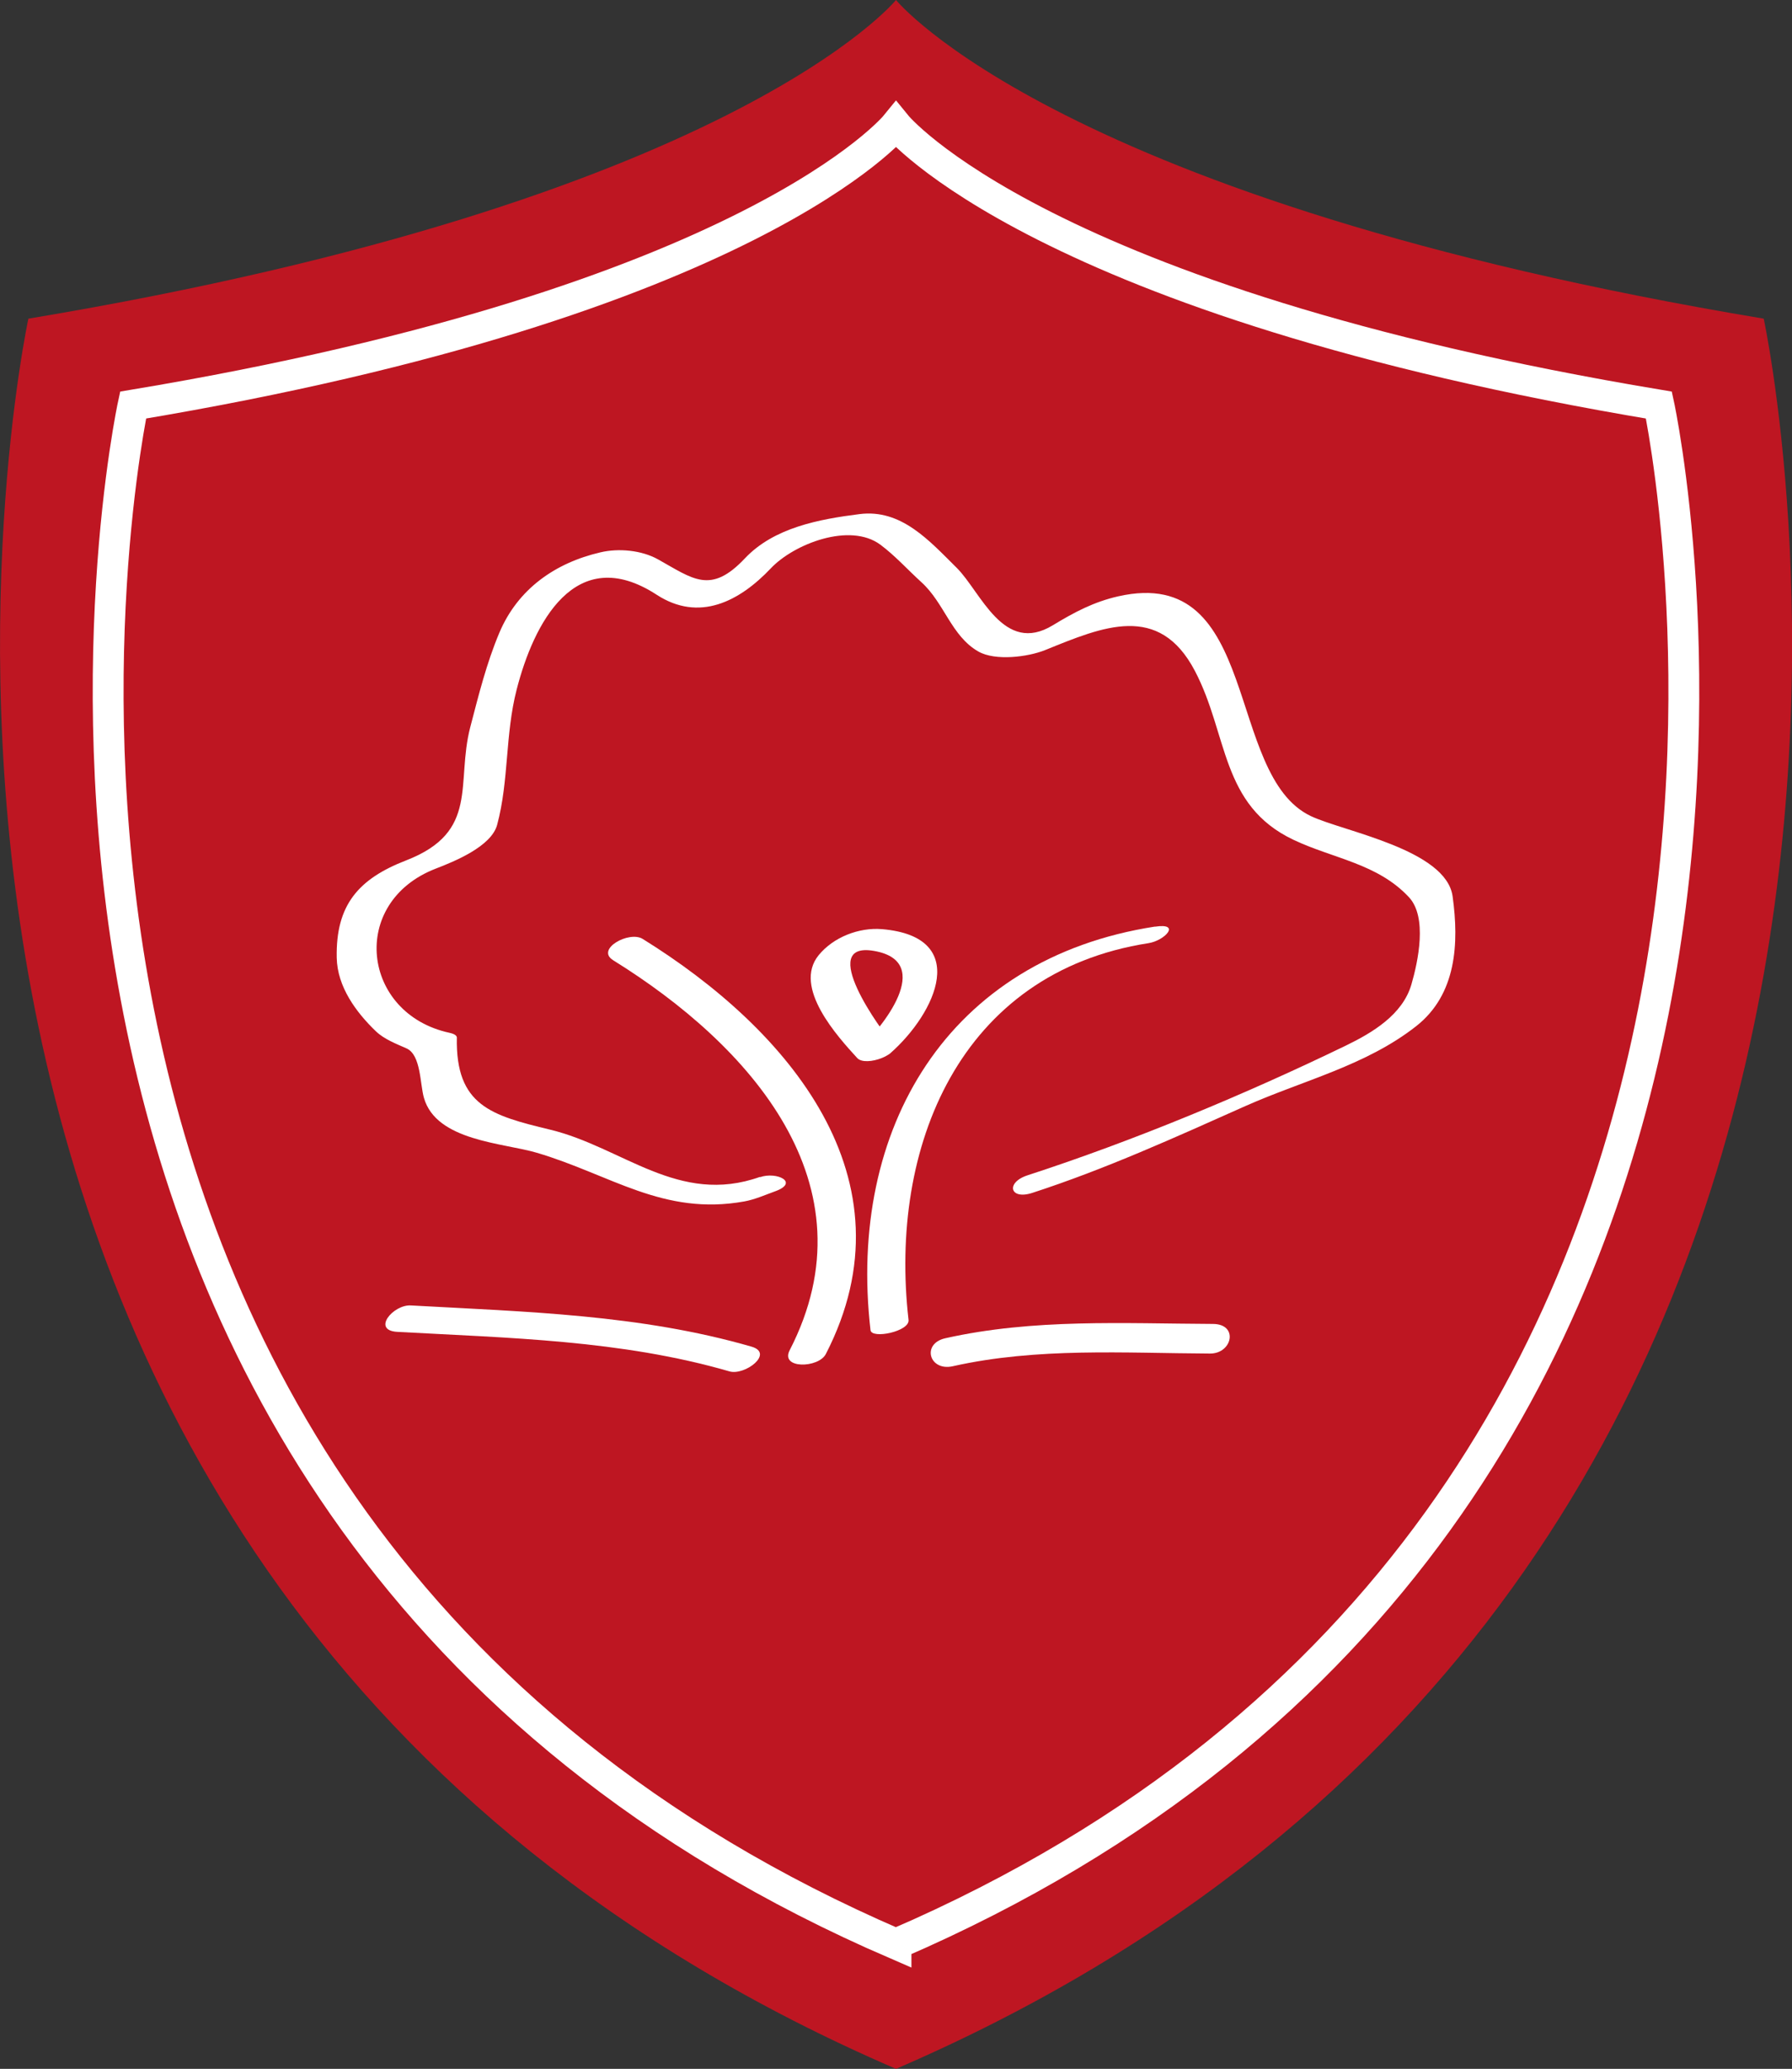 <?xml version="1.0" encoding="UTF-8"?>
<svg id="Layer_1" data-name="Layer 1" xmlns="http://www.w3.org/2000/svg" viewBox="0 0 174.24 201.13">
  <rect x="0" y="0" width="174.24" height="201.13" fill="#333333" stroke="none"/>
  <defs>
    <style>
      .cls-1 {
        fill: #fff;
      }

      .cls-2 {
        fill: none;
        stroke: #fff;
        stroke-miterlimit: 10;
        stroke-width: 3px;
      }

      .cls-3 {
        fill: #be1622;
      }
    </style>
  </defs>
  <path class="cls-3" d="M87.12,201.13C-23.67,153.29,2.76,30.98,2.76,30.98,71.25,19.57,87.12,0,87.12,0c0,0,15.87,19.57,84.37,30.98,0,0,26.43,122.31-84.37,170.15Z"/>
  <g>
    <path class="cls-1" d="M73.91,114.41c-7.94,2.83-13.37-2.89-20.43-4.59-5.71-1.38-9.19-2.33-9.06-8.95,0-.29-.52-.42-.7-.46-8.56-1.84-9.83-12.68-1.36-15.96,1.79-.69,5.42-2.15,5.98-4.27,1.16-4.32.76-8.75,1.9-13.16,1.63-6.34,5.66-14.37,13.61-9.2,4.12,2.68,8.03.67,11.1-2.57,2.24-2.37,7.69-4.5,10.66-2.29,1.42,1.06,2.67,2.45,3.98,3.64,2.24,2.03,2.91,5.24,5.54,6.74,1.65.94,4.82.53,6.49-.14,5.62-2.28,11.07-4.63,14.56,2.02,3.26,6.21,2.48,13.06,9.6,16.43,3.87,1.83,8.17,2.3,11.22,5.58,1.8,1.94.89,6.22.23,8.49-.86,2.93-3.78,4.67-6.33,5.91-9.8,4.75-20.63,9.26-30.99,12.63-2.15.7-1.73,2.42.46,1.71,7.14-2.32,13.9-5.4,20.74-8.45,5.58-2.48,11.72-3.93,16.59-7.76,3.93-3.09,4.17-8.07,3.54-12.62-.63-4.56-10.6-6.3-13.78-7.8-8.4-3.98-4.82-24.5-18.72-21.37-2.38.54-4.27,1.54-6.36,2.81-4.82,2.94-7-3.24-9.36-5.58-2.65-2.62-5.38-5.74-9.45-5.22-3.94.5-8.32,1.31-11.15,4.31-3.33,3.53-5.03,1.99-8.44.09-1.61-.9-3.85-1.1-5.61-.68-4.38,1.02-8.02,3.55-9.82,7.82-1.25,2.97-2.01,6.05-2.82,9.15-1.43,5.48.93,10.19-6.23,12.97-4.65,1.8-6.86,4.34-6.76,9.46.05,2.82,1.88,5.31,3.81,7.16.8.77,1.98,1.22,2.97,1.66,1.42.62,1.31,3.47,1.7,4.81,1.2,4.2,7.7,4.37,10.98,5.34,7.2,2.13,12.28,6.15,20.17,4.73,1.01-.18,2.02-.63,2.96-.97,2.45-.87.19-1.96-1.43-1.39h0Z"/>
    <path class="cls-1" d="M59.63,93.36c13.28,8.24,25.45,21.79,17.15,37.91-.94,1.83,2.81,1.75,3.52.36,8.76-17.03-3.65-31.57-17.81-40.35-1.32-.82-4.61,1-2.87,2.07h0Z"/>
    <path class="cls-1" d="M112.3,90.08c-20.15,3.12-29.91,19.64-27.66,39.23.1.9,3.83.13,3.7-.99-1.93-16.81,4.97-33.78,23.34-36.63,1.58-.25,3.21-2,.62-1.6h0Z"/>
    <path class="cls-1" d="M86.79,101.44c-1.07-1.17-7.48-10-1.78-8.99,5.98,1.06.67,7.6-1.41,9.43-1.59,1.4,2.09,1.28,2.95.53,4.51-3.97,7.84-11.34-.78-12.08-2.26-.19-4.74.78-6.17,2.53-2.55,3.13,1.87,7.94,3.75,10,.83.91,4.35-.42,3.44-1.42h0Z"/>
    <path class="cls-1" d="M117.94,128.71c-8.72-.04-17.45-.53-26.02,1.39-2.34.52-1.58,3.24.73,2.72,8.21-1.84,16.66-1.27,25.01-1.23,2.18,0,2.78-2.87.28-2.88h0Z"/>
    <path class="cls-1" d="M73.08,130.92c-10.82-3.13-21.96-3.39-33.14-4.01-1.72-.09-3.82,2.43-1.31,2.57,10.87.6,21.75.79,32.29,3.84,1.5.44,4.38-1.75,2.16-2.4h0Z"/>
  </g>
  <path class="cls-2" d="M87.12,189C-10.3,146.93,12.94,39.38,12.94,39.38c60.23-10.04,74.18-27.24,74.18-27.24,0,0,13.96,17.21,74.18,27.24,0,0,23.24,107.55-74.18,149.61Z"/>
</svg>